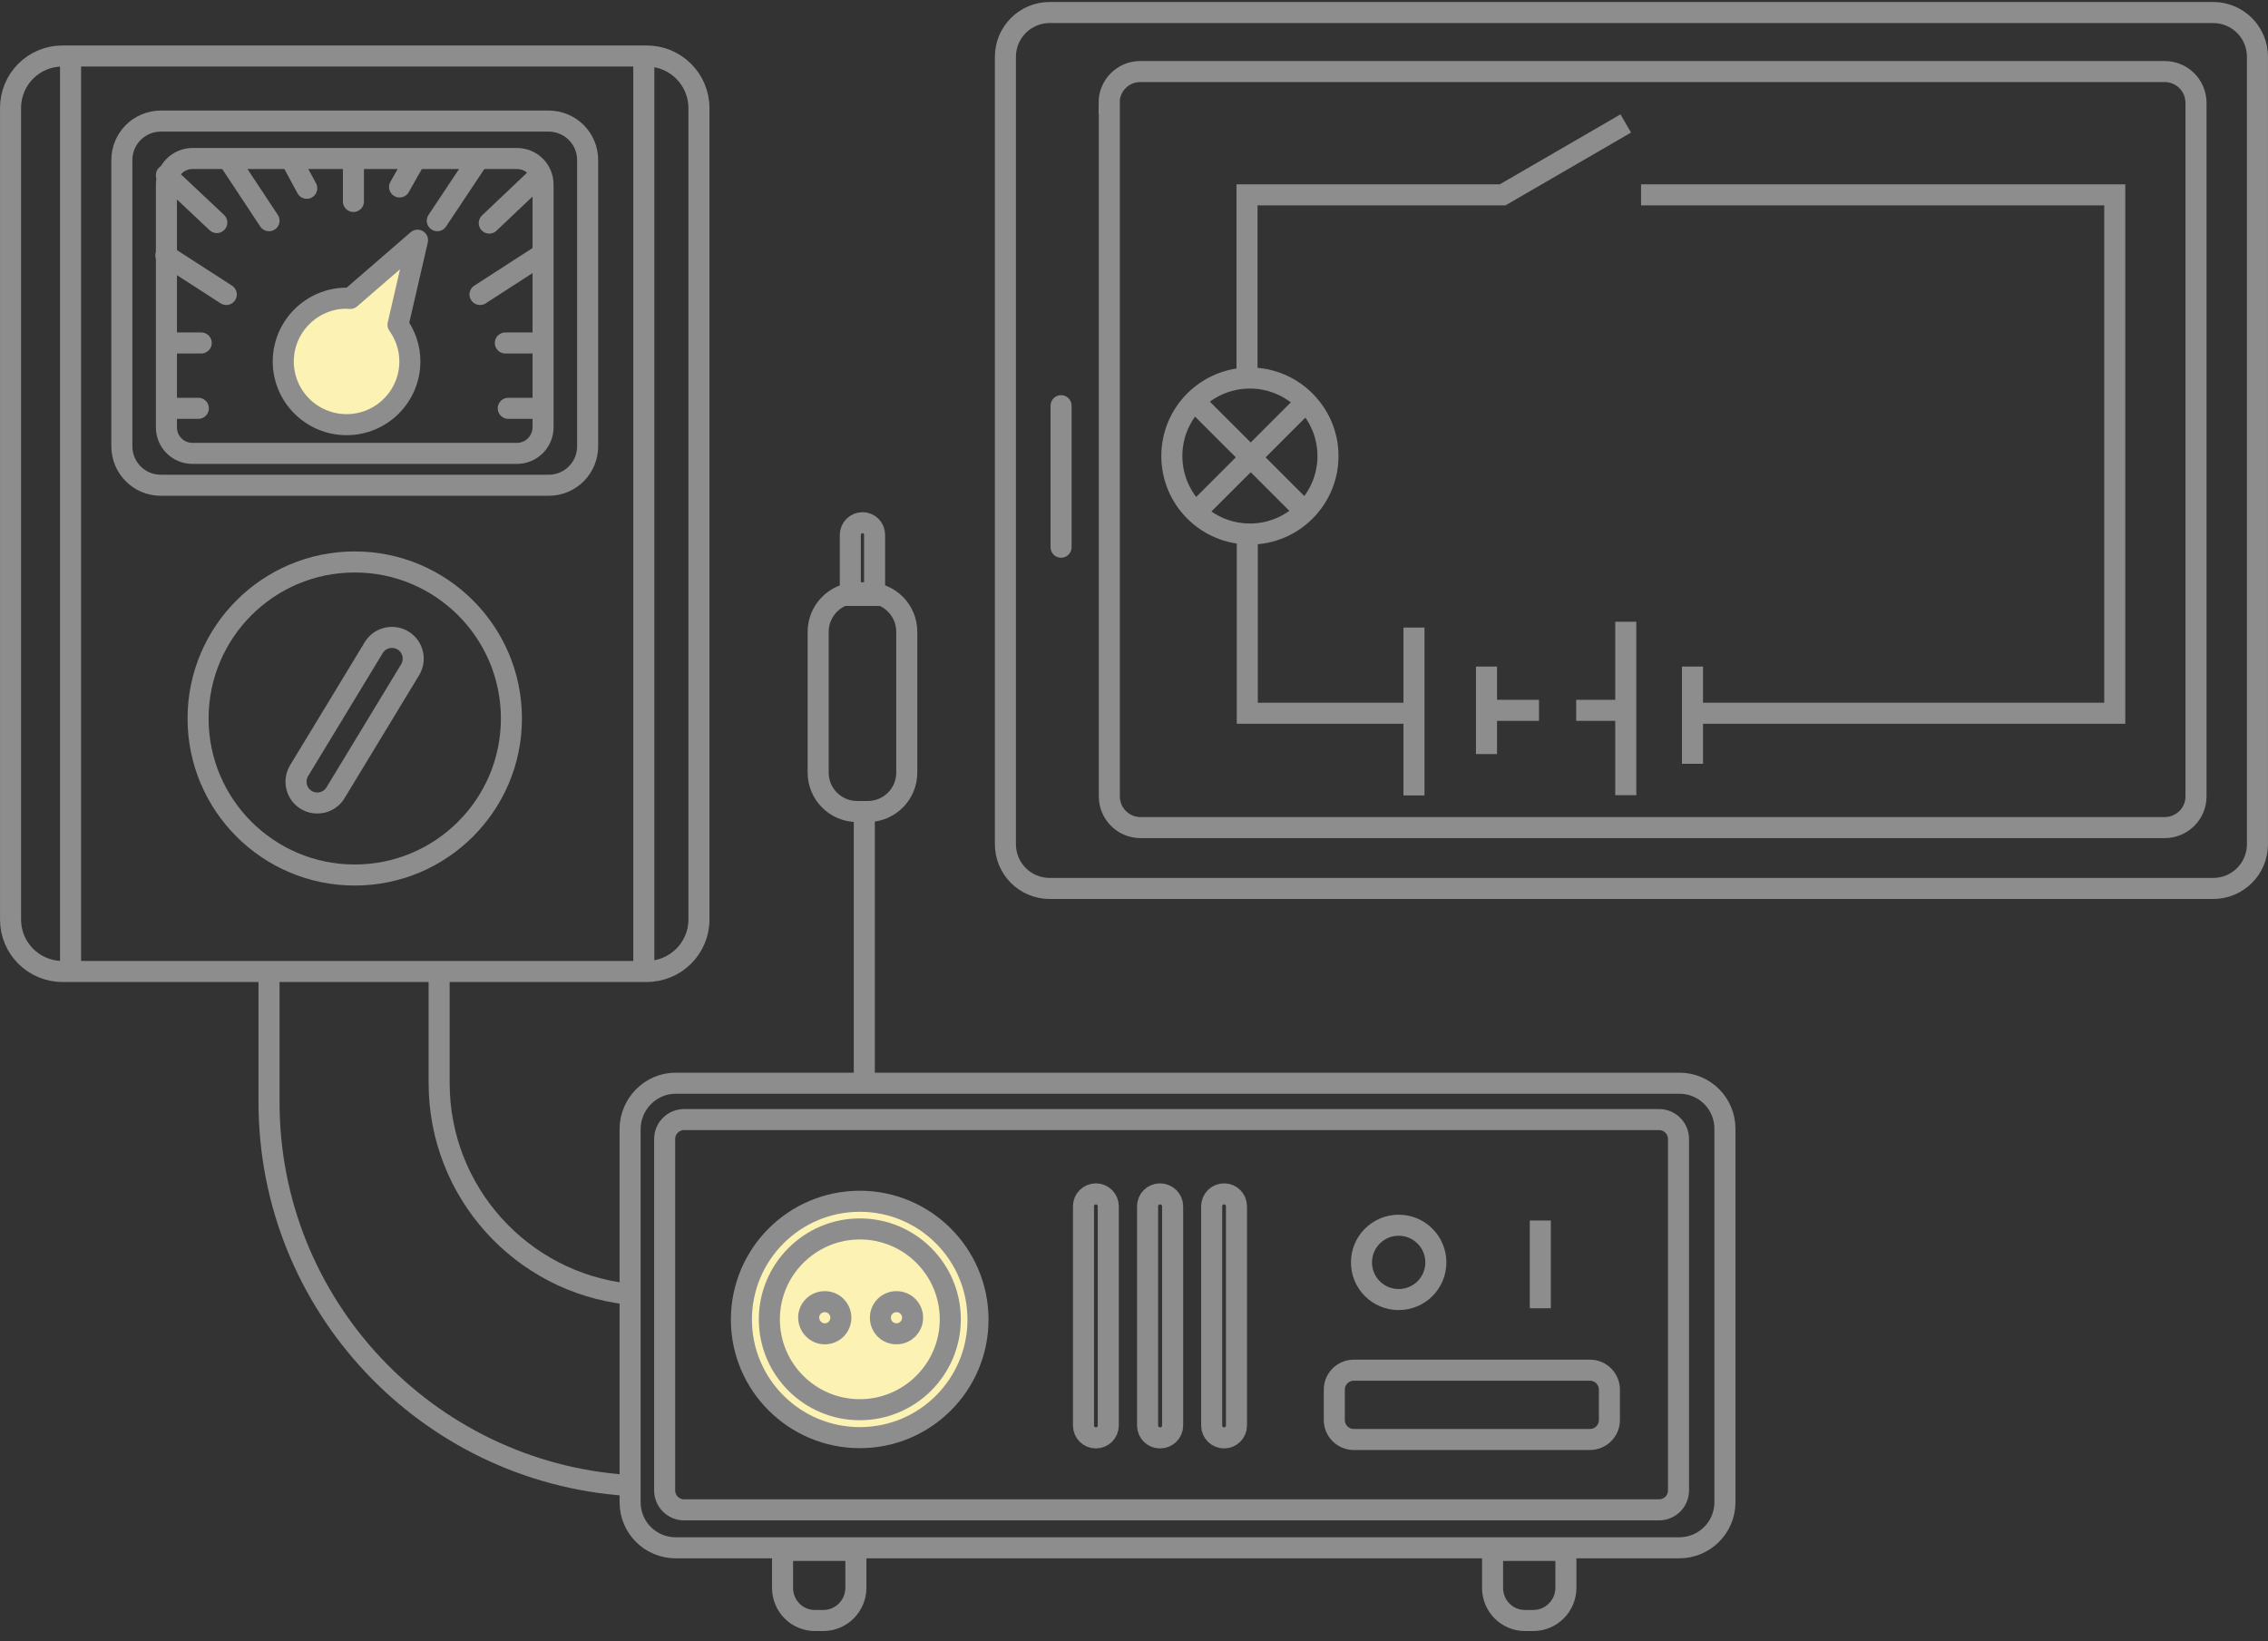 <svg width="181" height="131" viewBox="0 0 181 131" fill="none" xmlns="http://www.w3.org/2000/svg">
<rect x="0" y="0" width="181" height="131" fill="#333333" stroke="none"/>
<path d="M80.238 4.532C80.238 2.576 81.817 0.999 83.775 0.999H176.621C178.579 0.999 180.158 2.576 180.158 4.532V67.377C180.158 69.333 178.579 70.91 176.621 70.91H83.775C81.817 70.91 80.238 69.333 80.238 67.377V4.532Z" stroke="#8E8D8E" stroke-width="1.68"/>
<path d="M88.511 8.213C88.511 6.825 89.626 5.71 90.995 5.71H172.749C174.138 5.71 175.254 6.825 175.254 8.213V63.57C175.254 64.937 174.138 66.052 172.749 66.052H91.016C89.647 66.052 88.532 64.937 88.532 63.57V8.213H88.511Z" stroke="#8E8D8E" stroke-width="1.68"/>
<path d="M84.68 32.379V43.673" stroke="#8E8D8E" stroke-width="1.68" stroke-linecap="round" stroke-linejoin="round"/>
<path d="M129.746 9.854L119.916 15.553H99.519V30.15M112.17 56.924H99.541V42.706M135.45 56.924H168.771V15.553H130.967M112.844 50.088V63.486M118.632 53.201V56.692M118.632 56.692V60.184M118.632 56.692H122.821M129.746 49.625V56.692M129.746 56.692V63.465M129.746 56.692H125.789M135.071 53.201V60.962" stroke="#8E8D8E" stroke-width="1.68"/>
<path d="M99.751 30.171C103.182 30.171 105.981 32.968 105.981 36.396C105.981 39.824 103.203 42.622 99.751 42.622C96.32 42.622 93.52 39.846 93.52 36.396C93.52 32.947 96.32 30.171 99.751 30.171Z" stroke="#8E8D8E" stroke-width="1.68"/>
<path d="M95.625 32.316L99.814 36.501L104.002 40.687" stroke="#8E8D8E" stroke-width="1.68"/>
<path d="M104.002 32.316L99.814 36.501L95.625 40.687" stroke="#8E8D8E" stroke-width="1.68"/>
<path d="M23.87 61.508L29.827 51.687C30.311 50.887 31.363 50.635 32.163 51.119C32.963 51.602 33.216 52.654 32.731 53.453L26.775 63.275C26.29 64.075 25.238 64.327 24.438 63.843C23.638 63.359 23.386 62.308 23.87 61.508Z" stroke="#8E8D8E" stroke-width="1.68"/>
<path d="M28.311 44.851C35.215 44.851 40.814 50.446 40.814 57.344C40.814 64.243 35.215 69.837 28.311 69.837C21.407 69.837 15.808 64.243 15.808 57.344C15.808 50.446 21.407 44.851 28.311 44.851Z" stroke="#8E8D8E" stroke-width="1.68"/>
<path d="M39.046 17.804L42.793 14.249" stroke="#8E8D8E" stroke-width="1.68" stroke-linecap="round" stroke-linejoin="round"/>
<path d="M38.309 23.503L43.129 20.391" stroke="#8E8D8E" stroke-width="1.68" stroke-linecap="round" stroke-linejoin="round"/>
<path d="M34.899 17.614L38.162 12.714" stroke="#8E8D8E" stroke-width="1.68" stroke-linecap="round" stroke-linejoin="round"/>
<path d="M31.889 14.922L33.067 12.84" stroke="#8E8D8E" stroke-width="1.68" stroke-linecap="round" stroke-linejoin="round"/>
<path d="M28.205 16.079V12.84" stroke="#8E8D8E" stroke-width="1.68" stroke-linecap="round" stroke-linejoin="round"/>
<path d="M40.33 27.373H42.898" stroke="#8E8D8E" stroke-width="1.68" stroke-linecap="round" stroke-linejoin="round"/>
<path d="M40.562 32.589H42.688" stroke="#8E8D8E" stroke-width="1.68" stroke-linecap="round" stroke-linejoin="round"/>
<path d="M17.302 17.762L13.281 13.976" stroke="#8E8D8E" stroke-width="1.68" stroke-linecap="round" stroke-linejoin="round"/>
<path d="M18.059 23.503L13.239 20.391" stroke="#8E8D8E" stroke-width="1.68" stroke-linecap="round" stroke-linejoin="round"/>
<path d="M21.47 17.614L18.229 12.714" stroke="#8E8D8E" stroke-width="1.68" stroke-linecap="round" stroke-linejoin="round"/>
<path d="M24.48 15.027L23.301 12.84" stroke="#8E8D8E" stroke-width="1.68" stroke-linecap="round" stroke-linejoin="round"/>
<path d="M16.06 27.373H13.492" stroke="#8E8D8E" stroke-width="1.68" stroke-linecap="round" stroke-linejoin="round"/>
<path d="M15.829 32.589H13.703" stroke="#8E8D8E" stroke-width="1.68" stroke-linecap="round" stroke-linejoin="round"/>
<path d="M27.953 23.819L33.32 19.171L31.763 25.922C32.352 26.742 32.71 27.752 32.71 28.846C32.71 31.622 30.458 33.893 27.658 33.893C24.88 33.893 22.606 31.643 22.606 28.846C22.606 26.07 24.88 23.798 27.658 23.798C27.742 23.819 27.848 23.819 27.953 23.819Z" fill="#FCF2B4" stroke="#8E8D8E" stroke-width="1.68" stroke-linecap="round" stroke-linejoin="round"/>
<path d="M4.988 4.469H51.612C53.906 4.469 55.78 6.32 55.78 8.634V73.392C55.78 75.684 53.906 77.535 51.612 77.535H4.988C2.694 77.535 0.842 75.684 0.842 73.392V8.613C0.842 6.32 2.694 4.469 4.988 4.469Z" stroke="#8E8D8E" stroke-width="1.68"/>
<path d="M12.84 9.664H43.782C45.508 9.664 46.897 11.052 46.897 12.777V35.618C46.897 37.343 45.508 38.731 43.782 38.731H12.84C11.114 38.731 9.725 37.343 9.725 35.618V12.777C9.725 11.052 11.114 9.664 12.84 9.664Z" stroke="#8E8D8E" stroke-width="1.68"/>
<path d="M15.365 12.651H41.255C42.413 12.651 43.339 13.576 43.339 14.733V34.104C43.339 35.239 42.413 36.186 41.255 36.186H15.365C14.207 36.186 13.281 35.261 13.281 34.104V14.733C13.281 13.597 14.207 12.651 15.365 12.651Z" stroke="#8E8D8E" stroke-width="1.68"/>
<path d="M5.631 4.743V77.262" stroke="#8E8D8E" stroke-width="1.68"/>
<path d="M51.38 4.743V77.262" stroke="#8E8D8E" stroke-width="1.68"/>
<path d="M68.409 47.312H69.251C70.977 47.312 72.366 48.7 72.366 50.425V61.656C72.366 63.381 70.977 64.769 69.251 64.769H68.409C66.683 64.769 65.294 63.381 65.294 61.656V50.425C65.294 48.721 66.683 47.312 68.409 47.312Z" stroke="#8E8D8E" stroke-width="1.68"/>
<path d="M67.861 42.685C67.861 42.159 68.303 41.717 68.83 41.717C69.356 41.717 69.798 42.138 69.798 42.685V47.522H67.861V42.685Z" stroke="#8E8D8E" stroke-width="1.68"/>
<path d="M21.47 77.577V87.967C21.47 104.183 34.078 117.454 50.012 118.548" stroke="#8E8D8E" stroke-width="1.68"/>
<path d="M35.046 77.346V86.432C35.046 95.16 41.634 102.353 50.117 103.279M68.977 86.432V65.421V86.432Z" stroke="#8E8D8E" stroke-width="1.68"/>
<path d="M53.928 86.453H134.019C136.04 86.453 137.66 88.072 137.66 90.091V119.894C137.66 121.913 136.019 123.533 134.019 123.533H53.928C51.907 123.533 50.286 121.913 50.286 119.894V90.091C50.307 88.093 51.928 86.453 53.928 86.453Z" stroke="#8E8D8E" stroke-width="1.68"/>
<path d="M54.601 89.355H132.398C133.261 89.355 133.955 90.049 133.955 90.912V118.948C133.955 119.81 133.261 120.504 132.398 120.504H54.601C53.738 120.504 53.043 119.81 53.043 118.948V90.912C53.043 90.049 53.738 89.355 54.601 89.355Z" stroke="#8E8D8E" stroke-width="1.68"/>
<path d="M108.044 109.357H126.883C127.746 109.357 128.44 110.051 128.44 110.913V113.332C128.44 114.194 127.746 114.888 126.883 114.888H108.044C107.181 114.888 106.486 114.194 106.486 113.332V110.913C106.486 110.051 107.181 109.357 108.044 109.357Z" stroke="#8E8D8E" stroke-width="1.68"/>
<path d="M122.926 97.411V104.414" stroke="#8E8D8E" stroke-width="1.68"/>
<path d="M87.458 95.286C88.005 95.286 88.447 95.728 88.447 96.275V113.774C88.447 114.321 88.005 114.762 87.458 114.762C86.911 114.762 86.469 114.321 86.469 113.774V96.275C86.469 95.728 86.911 95.286 87.458 95.286Z" stroke="#8E8D8E" stroke-width="1.68"/>
<path d="M92.573 95.286C93.121 95.286 93.584 95.728 93.584 96.275V113.774C93.584 114.321 93.142 114.762 92.573 114.762C92.026 114.762 91.584 114.321 91.584 113.774V96.275C91.584 95.728 92.026 95.286 92.573 95.286Z" stroke="#8E8D8E" stroke-width="1.68"/>
<path d="M97.689 95.286C98.236 95.286 98.678 95.728 98.678 96.275V113.774C98.678 114.321 98.236 114.762 97.689 114.762C97.141 114.762 96.699 114.321 96.699 113.774V96.275C96.699 95.728 97.141 95.286 97.689 95.286Z" stroke="#8E8D8E" stroke-width="1.68"/>
<path d="M62.452 123.743H68.304V126.729C68.304 128.16 67.146 129.337 65.694 129.337H65.041C63.61 129.337 62.452 128.181 62.452 126.729V123.743V123.743Z" stroke="#8E8D8E" stroke-width="1.68"/>
<path d="M119.116 123.743H124.968V126.729C124.968 128.16 123.81 129.337 122.358 129.337H121.705C120.274 129.337 119.116 128.181 119.116 126.729V123.743Z" stroke="#8E8D8E" stroke-width="1.68"/>
<path d="M68.62 114.741C73.84 114.741 78.05 110.514 78.05 105.319C78.05 100.103 73.819 95.875 68.62 95.875C63.4 95.875 59.169 100.103 59.169 105.319C59.169 110.514 63.4 114.741 68.62 114.741Z" fill="#FCF2B4" stroke="#8E8D8E" stroke-width="1.68"/>
<path d="M68.619 112.512C72.597 112.512 75.839 109.273 75.839 105.298C75.839 101.323 72.618 98.084 68.619 98.084C64.641 98.084 61.399 101.323 61.399 105.298C61.399 109.273 64.62 112.512 68.619 112.512Z" stroke="#8E8D8E" stroke-width="1.68"/>
<path d="M65.82 106.454C66.536 106.454 67.104 105.886 67.104 105.171C67.104 104.456 66.536 103.888 65.82 103.888C65.105 103.888 64.536 104.456 64.536 105.171C64.557 105.886 65.126 106.454 65.82 106.454Z" stroke="#8E8D8E" stroke-width="1.68"/>
<path d="M71.546 106.454C72.24 106.454 72.83 105.886 72.83 105.171C72.83 104.456 72.261 103.888 71.546 103.888C70.83 103.888 70.262 104.456 70.262 105.171C70.262 105.886 70.83 106.454 71.546 106.454Z" stroke="#8E8D8E" stroke-width="1.68"/>
<path d="M111.622 103.72C113.264 103.72 114.59 102.395 114.59 100.755C114.59 99.114 113.264 97.789 111.622 97.789C109.98 97.789 108.654 99.114 108.654 100.755C108.654 102.395 109.98 103.72 111.622 103.72Z" stroke="#8E8D8E" stroke-width="1.68"/>
</svg>
